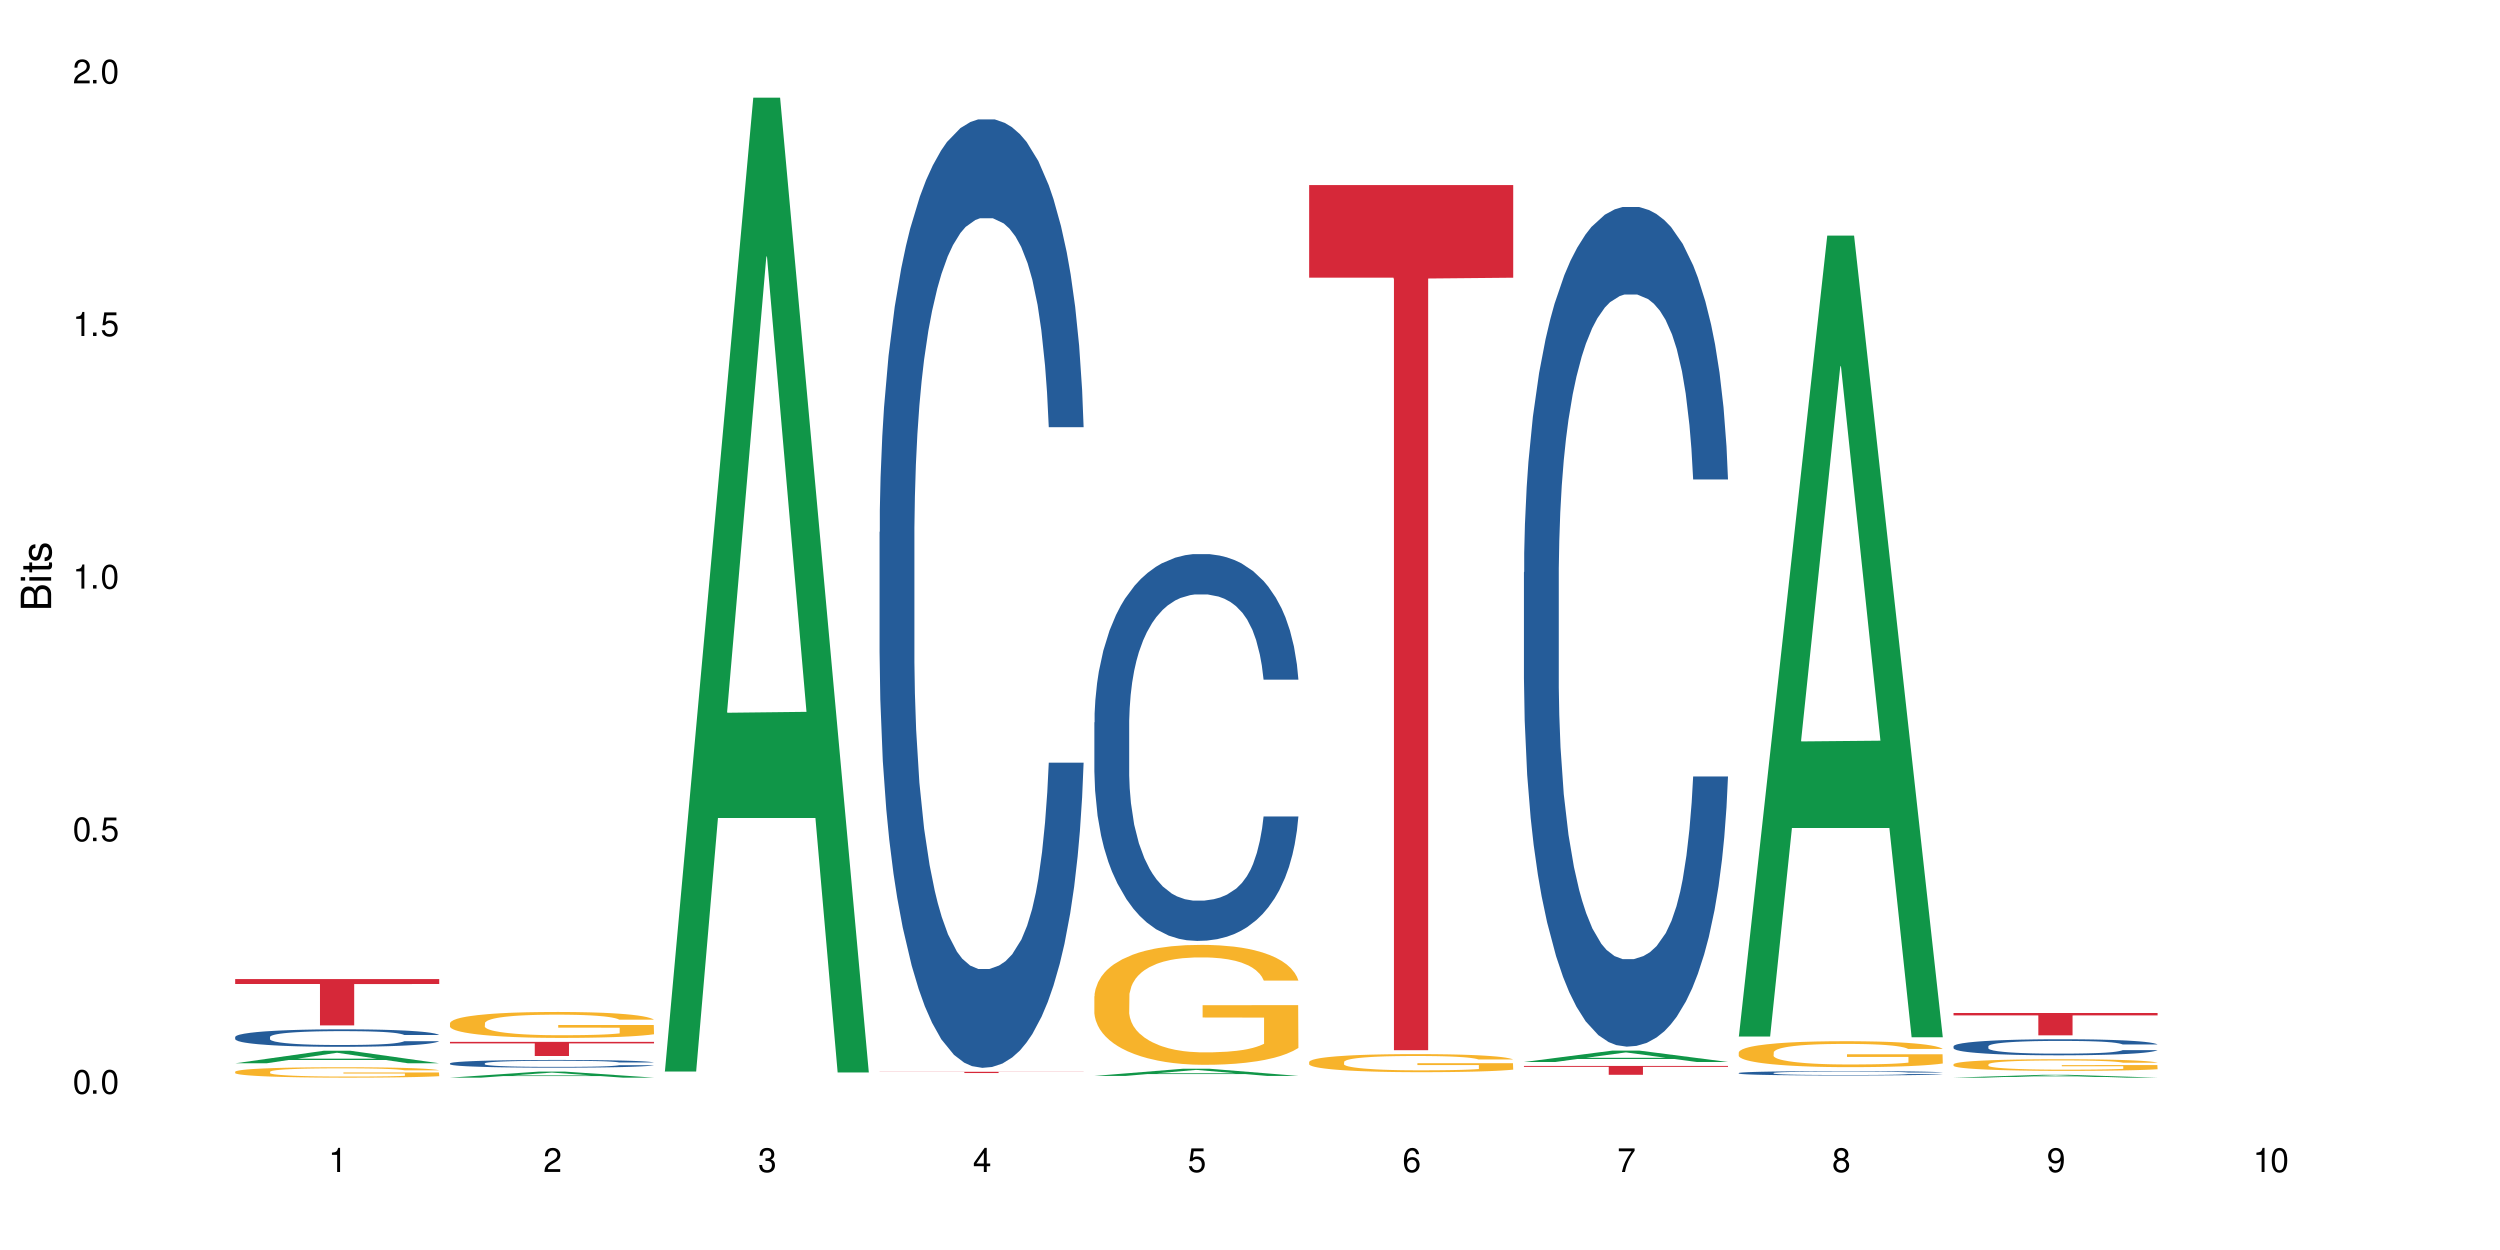 <?xml version="1.0" encoding="UTF-8"?>
<svg xmlns="http://www.w3.org/2000/svg" xmlns:xlink="http://www.w3.org/1999/xlink" width="720" height="360" viewBox="0 0 720 360">
<defs>
<g>
<g id="glyph-0-0">
</g>
<g id="glyph-0-1">
<path d="M 2.641 -6.938 C 2 -6.938 1.422 -6.656 1.078 -6.172 C 0.641 -5.562 0.406 -4.641 0.406 -3.359 C 0.406 -1.016 1.188 0.219 2.641 0.219 C 4.078 0.219 4.859 -1.016 4.859 -3.297 C 4.859 -4.641 4.656 -5.547 4.203 -6.172 C 3.844 -6.656 3.281 -6.938 2.641 -6.938 Z M 2.641 -6.188 C 3.547 -6.188 4 -5.25 4 -3.375 C 4 -1.406 3.562 -0.484 2.625 -0.484 C 1.734 -0.484 1.281 -1.438 1.281 -3.344 C 1.281 -5.25 1.734 -6.188 2.641 -6.188 Z M 2.641 -6.188 "/>
</g>
<g id="glyph-0-2">
<path d="M 1.828 -1 L 0.828 -1 L 0.828 0 L 1.828 0 Z M 1.828 -1 "/>
</g>
<g id="glyph-0-3">
<path d="M 4.562 -6.797 L 1.062 -6.797 L 0.547 -3.094 L 1.328 -3.094 C 1.719 -3.562 2.047 -3.734 2.578 -3.734 C 3.484 -3.734 4.062 -3.109 4.062 -2.094 C 4.062 -1.125 3.484 -0.531 2.578 -0.531 C 1.828 -0.531 1.375 -0.906 1.188 -1.672 L 0.328 -1.672 C 0.453 -1.109 0.547 -0.844 0.75 -0.594 C 1.125 -0.078 1.828 0.219 2.594 0.219 C 3.969 0.219 4.922 -0.781 4.922 -2.219 C 4.922 -3.562 4.031 -4.484 2.719 -4.484 C 2.25 -4.484 1.859 -4.359 1.469 -4.062 L 1.734 -5.969 L 4.562 -5.969 Z M 4.562 -6.797 "/>
</g>
<g id="glyph-0-4">
<path d="M 2.484 -4.938 L 2.484 0 L 3.328 0 L 3.328 -6.938 L 2.766 -6.938 C 2.469 -5.875 2.281 -5.734 0.984 -5.562 L 0.984 -4.938 Z M 2.484 -4.938 "/>
</g>
<g id="glyph-0-5">
<path d="M 4.859 -0.828 L 1.281 -0.828 C 1.359 -1.406 1.672 -1.781 2.5 -2.281 L 3.469 -2.828 C 4.406 -3.344 4.906 -4.062 4.906 -4.906 C 4.906 -5.484 4.672 -6.031 4.266 -6.406 C 3.859 -6.766 3.375 -6.938 2.719 -6.938 C 1.859 -6.938 1.219 -6.625 0.844 -6.031 C 0.609 -5.672 0.5 -5.234 0.484 -4.531 L 1.328 -4.531 C 1.359 -5.016 1.406 -5.281 1.531 -5.516 C 1.75 -5.938 2.188 -6.203 2.703 -6.203 C 3.469 -6.203 4.031 -5.641 4.031 -4.891 C 4.031 -4.344 3.719 -3.859 3.125 -3.516 L 2.234 -3 C 0.812 -2.172 0.406 -1.531 0.328 -0.016 L 4.859 -0.016 Z M 4.859 -0.828 "/>
</g>
<g id="glyph-0-6">
<path d="M 2.125 -3.188 L 2.578 -3.188 C 3.5 -3.188 3.984 -2.766 3.984 -1.922 C 3.984 -1.062 3.469 -0.531 2.594 -0.531 C 1.656 -0.531 1.203 -1 1.156 -2.016 L 0.312 -2.016 C 0.344 -1.453 0.438 -1.094 0.609 -0.781 C 0.953 -0.109 1.625 0.219 2.547 0.219 C 3.953 0.219 4.859 -0.625 4.859 -1.938 C 4.859 -2.828 4.516 -3.297 3.703 -3.594 C 4.344 -3.844 4.656 -4.328 4.656 -5.031 C 4.656 -6.219 3.875 -6.938 2.578 -6.938 C 1.203 -6.938 0.484 -6.172 0.453 -4.703 L 1.297 -4.703 C 1.312 -5.125 1.344 -5.359 1.453 -5.578 C 1.641 -5.969 2.062 -6.203 2.594 -6.203 C 3.344 -6.203 3.797 -5.75 3.797 -5 C 3.797 -4.516 3.609 -4.219 3.25 -4.047 C 3.016 -3.953 2.703 -3.922 2.125 -3.906 Z M 2.125 -3.188 "/>
</g>
<g id="glyph-0-7">
<path d="M 3.141 -1.672 L 3.141 0 L 3.984 0 L 3.984 -1.672 L 4.984 -1.672 L 4.984 -2.438 L 3.984 -2.438 L 3.984 -6.938 L 3.359 -6.938 L 0.266 -2.578 L 0.266 -1.672 Z M 3.141 -2.438 L 1 -2.438 L 3.141 -5.5 Z M 3.141 -2.438 "/>
</g>
<g id="glyph-0-8">
<path d="M 4.781 -5.125 C 4.609 -6.266 3.891 -6.938 2.844 -6.938 C 2.094 -6.938 1.422 -6.578 1.031 -5.953 C 0.594 -5.266 0.406 -4.422 0.406 -3.172 C 0.406 -2 0.578 -1.25 0.984 -0.641 C 1.359 -0.078 1.953 0.219 2.703 0.219 C 3.984 0.219 4.922 -0.75 4.922 -2.094 C 4.922 -3.375 4.062 -4.281 2.844 -4.281 C 2.172 -4.281 1.641 -4.031 1.281 -3.516 C 1.281 -5.234 1.828 -6.188 2.797 -6.188 C 3.391 -6.188 3.797 -5.797 3.938 -5.125 Z M 2.734 -3.531 C 3.547 -3.531 4.062 -2.953 4.062 -2.031 C 4.062 -1.156 3.484 -0.531 2.703 -0.531 C 1.922 -0.531 1.328 -1.188 1.328 -2.078 C 1.328 -2.938 1.906 -3.531 2.734 -3.531 Z M 2.734 -3.531 "/>
</g>
<g id="glyph-0-9">
<path d="M 4.984 -6.797 L 0.438 -6.797 L 0.438 -5.969 L 4.109 -5.969 C 2.5 -3.656 1.828 -2.234 1.328 0 L 2.219 0 C 2.594 -2.172 3.453 -4.047 4.984 -6.094 Z M 4.984 -6.797 "/>
</g>
<g id="glyph-0-10">
<path d="M 3.75 -3.656 C 4.469 -4.094 4.688 -4.438 4.688 -5.078 C 4.688 -6.172 3.844 -6.938 2.641 -6.938 C 1.438 -6.938 0.594 -6.172 0.594 -5.094 C 0.594 -4.438 0.812 -4.094 1.516 -3.656 C 0.734 -3.266 0.359 -2.703 0.359 -1.922 C 0.359 -0.656 1.281 0.219 2.641 0.219 C 3.984 0.219 4.922 -0.656 4.922 -1.922 C 4.922 -2.703 4.531 -3.266 3.75 -3.656 Z M 2.641 -6.188 C 3.359 -6.188 3.812 -5.75 3.812 -5.062 C 3.812 -4.406 3.344 -3.984 2.641 -3.984 C 1.922 -3.984 1.453 -4.406 1.453 -5.078 C 1.453 -5.75 1.922 -6.188 2.641 -6.188 Z M 2.641 -3.266 C 3.484 -3.266 4.062 -2.719 4.062 -1.906 C 4.062 -1.078 3.484 -0.531 2.625 -0.531 C 1.797 -0.531 1.219 -1.094 1.219 -1.906 C 1.219 -2.719 1.781 -3.266 2.641 -3.266 Z M 2.641 -3.266 "/>
</g>
<g id="glyph-0-11">
<path d="M 0.516 -1.578 C 0.672 -0.453 1.406 0.219 2.438 0.219 C 3.188 0.219 3.859 -0.141 4.266 -0.766 C 4.688 -1.453 4.891 -2.297 4.891 -3.547 C 4.891 -4.719 4.703 -5.453 4.312 -6.078 C 3.938 -6.641 3.344 -6.938 2.594 -6.938 C 1.297 -6.938 0.359 -5.969 0.359 -4.625 C 0.359 -3.344 1.234 -2.453 2.453 -2.453 C 3.094 -2.453 3.578 -2.672 4.016 -3.203 C 4 -1.484 3.469 -0.531 2.5 -0.531 C 1.906 -0.531 1.484 -0.906 1.359 -1.578 Z M 2.578 -6.203 C 3.375 -6.203 3.969 -5.531 3.969 -4.641 C 3.969 -3.797 3.391 -3.188 2.547 -3.188 C 1.734 -3.188 1.234 -3.766 1.234 -4.688 C 1.234 -5.562 1.797 -6.203 2.578 -6.203 Z M 2.578 -6.203 "/>
</g>
<g id="glyph-1-0">
</g>
<g id="glyph-1-1">
<path d="M 0 -0.953 L 0 -4.891 C 0 -5.719 -0.234 -6.344 -0.734 -6.797 C -1.188 -7.234 -1.812 -7.469 -2.5 -7.469 C -3.547 -7.469 -4.188 -7 -4.625 -5.875 C -4.984 -6.688 -5.625 -7.094 -6.531 -7.094 C -7.172 -7.094 -7.734 -6.859 -8.141 -6.391 C -8.562 -5.922 -8.75 -5.344 -8.75 -4.5 L -8.75 -0.953 Z M -4.984 -2.062 L -7.766 -2.062 L -7.766 -4.219 C -7.766 -4.844 -7.688 -5.203 -7.453 -5.5 C -7.219 -5.812 -6.859 -5.969 -6.375 -5.969 C -5.891 -5.969 -5.531 -5.812 -5.297 -5.5 C -5.062 -5.203 -4.984 -4.844 -4.984 -4.219 Z M -0.984 -2.062 L -4 -2.062 L -4 -4.781 C -4 -5.766 -3.438 -6.359 -2.484 -6.359 C -1.547 -6.359 -0.984 -5.766 -0.984 -4.781 Z M -0.984 -2.062 "/>
</g>
<g id="glyph-1-2">
<path d="M -6.281 -1.797 L -6.281 -0.797 L 0 -0.797 L 0 -1.797 Z M -8.75 -1.797 L -8.75 -0.797 L -7.484 -0.797 L -7.484 -1.797 Z M -8.75 -1.797 "/>
</g>
<g id="glyph-1-3">
<path d="M -6.281 -3.047 L -6.281 -2.016 L -8.016 -2.016 L -8.016 -1.016 L -6.281 -1.016 L -6.281 -0.172 L -5.469 -0.172 L -5.469 -1.016 L -0.719 -1.016 C -0.078 -1.016 0.281 -1.453 0.281 -2.234 C 0.281 -2.5 0.25 -2.719 0.188 -3.047 L -0.641 -3.047 C -0.609 -2.906 -0.594 -2.766 -0.594 -2.562 C -0.594 -2.141 -0.719 -2.016 -1.156 -2.016 L -5.469 -2.016 L -5.469 -3.047 Z M -6.281 -3.047 "/>
</g>
<g id="glyph-1-4">
<path d="M -4.531 -5.25 C -5.766 -5.25 -6.469 -4.422 -6.469 -2.969 C -6.469 -1.516 -5.719 -0.562 -4.547 -0.562 C -3.562 -0.562 -3.094 -1.062 -2.734 -2.562 L -2.516 -3.484 C -2.344 -4.188 -2.094 -4.469 -1.641 -4.469 C -1.047 -4.469 -0.641 -3.875 -0.641 -3 C -0.641 -2.453 -0.797 -2 -1.062 -1.75 C -1.25 -1.594 -1.422 -1.531 -1.875 -1.469 L -1.875 -0.406 C -0.422 -0.453 0.281 -1.266 0.281 -2.922 C 0.281 -4.5 -0.5 -5.516 -1.719 -5.516 C -2.656 -5.516 -3.172 -4.984 -3.469 -3.734 L -3.703 -2.766 C -3.891 -1.953 -4.156 -1.609 -4.594 -1.609 C -5.188 -1.609 -5.547 -2.125 -5.547 -2.938 C -5.547 -3.75 -5.203 -4.172 -4.531 -4.203 Z M -4.531 -5.25 "/>
</g>
</g>
</defs>
<rect x="-72" y="-36" width="864" height="432" fill="rgb(100%, 100%, 100%)" fill-opacity="1"/>
<path fill-rule="nonzero" fill="rgb(6.275%, 58.824%, 28.235%)" fill-opacity="1" d="M 67.73 306.227 L 67.793 306.223 L 93.223 302.621 L 100.945 302.621 L 126.5 306.23 L 117.52 306.23 L 111.117 305.285 L 83.051 305.285 L 76.773 306.227 L 67.73 306.227 L 85.75 304.898 L 108.543 304.895 L 97.176 303.211 L 97.051 303.207 L 96.926 303.215 L 85.688 304.895 L 85.75 304.898 Z M 67.73 306.227 "/>
<path fill-rule="nonzero" fill="rgb(14.51%, 36.078%, 60%)" fill-opacity="1" d="M 67.73 298.641 L 67.801 298.637 L 67.801 298.523 L 68.02 298.352 L 68.52 298.129 L 69.02 297.977 L 70.312 297.707 L 72.102 297.441 L 73.965 297.238 L 75.328 297.121 L 76.547 297.027 L 79.34 296.859 L 81.133 296.77 L 83.066 296.691 L 85.434 296.613 L 87.152 296.566 L 91.023 296.492 L 93.891 296.461 L 96.113 296.449 L 100.914 296.449 L 103.781 296.465 L 105.859 296.488 L 108.152 296.527 L 110.086 296.566 L 113.457 296.668 L 116.465 296.797 L 117.828 296.871 L 119.977 297.016 L 121.625 297.152 L 122.773 297.273 L 124.062 297.441 L 125.207 297.648 L 126.07 297.887 L 126.5 298.082 L 116.465 298.082 L 115.965 297.898 L 115.391 297.758 L 114.316 297.566 L 113.238 297.434 L 111.734 297.301 L 110.375 297.211 L 108.512 297.125 L 106.863 297.07 L 105.141 297.027 L 103.492 297 L 100.34 296.973 L 96.684 296.973 L 95.324 296.98 L 92.527 297.02 L 91.023 297.051 L 88.871 297.117 L 87.367 297.176 L 85.578 297.27 L 84.359 297.348 L 82.852 297.465 L 81.777 297.57 L 80.559 297.723 L 79.844 297.84 L 79.199 297.969 L 78.625 298.121 L 78.195 298.281 L 77.906 298.453 L 77.766 298.617 L 77.766 299.332 L 77.906 299.496 L 78.266 299.691 L 79.199 299.973 L 80.559 300.215 L 82.137 300.41 L 83.641 300.547 L 84.5 300.613 L 85.648 300.684 L 87.441 300.777 L 90.02 300.871 L 91.523 300.906 L 93.816 300.941 L 96.184 300.961 L 99.336 300.961 L 102.133 300.941 L 103.996 300.922 L 105.93 300.883 L 108.582 300.805 L 110.23 300.73 L 111.664 300.645 L 112.738 300.555 L 113.457 300.484 L 114.531 300.34 L 115.391 300.184 L 116.035 300.023 L 116.465 299.867 L 126.5 299.867 L 126.07 300.051 L 125.422 300.23 L 124.777 300.363 L 123.777 300.523 L 122.629 300.668 L 120.98 300.828 L 119.617 300.934 L 117.828 301.051 L 116.18 301.137 L 114.387 301.215 L 111.734 301.309 L 110.016 301.352 L 108.152 301.395 L 105.93 301.43 L 103.137 301.465 L 100.125 301.48 L 97.328 301.488 L 94.32 301.477 L 92.098 301.457 L 89.16 301.418 L 85.504 301.336 L 82.852 301.246 L 80.773 301.16 L 78.984 301.066 L 76.977 300.941 L 74.395 300.742 L 72.82 300.582 L 71.746 300.453 L 70.527 300.273 L 69.664 300.113 L 68.664 299.855 L 67.945 299.527 L 67.73 299.277 Z M 67.73 298.641 "/>
<path fill-rule="nonzero" fill="rgb(96.863%, 70.196%, 16.863%)" fill-opacity="1" d="M 67.73 308.648 L 67.801 308.645 L 67.801 308.59 L 68.09 308.465 L 68.805 308.297 L 69.738 308.156 L 70.742 308.047 L 71.387 307.988 L 72.461 307.906 L 73.395 307.848 L 75.758 307.723 L 78.77 307.609 L 80.418 307.559 L 82.281 307.512 L 84.93 307.461 L 86.148 307.441 L 89.875 307.398 L 94.105 307.371 L 98.762 307.363 L 100.914 307.363 L 103.852 307.375 L 107.863 307.406 L 110.16 307.434 L 111.949 307.461 L 113.812 307.496 L 116.105 307.551 L 118.258 307.617 L 119.977 307.684 L 121.695 307.766 L 123.129 307.852 L 124.348 307.949 L 125.422 308.062 L 126.07 308.16 L 126.5 308.254 L 116.535 308.254 L 115.965 308.16 L 115.32 308.086 L 114.242 307.996 L 113.168 307.93 L 112.094 307.879 L 110.086 307.805 L 108.367 307.762 L 106.215 307.723 L 104.137 307.699 L 101.773 307.684 L 100.34 307.676 L 96.543 307.676 L 93.102 307.695 L 91.094 307.719 L 89.66 307.742 L 87.656 307.781 L 86.438 307.812 L 85.719 307.836 L 83.57 307.922 L 82.137 307.996 L 81.348 308.051 L 80.344 308.133 L 79.629 308.207 L 78.84 308.316 L 78.41 308.398 L 77.836 308.586 L 77.766 309.078 L 77.98 309.184 L 78.41 309.293 L 78.984 309.395 L 79.844 309.496 L 80.703 309.578 L 82.207 309.684 L 83.496 309.754 L 84.5 309.801 L 86.438 309.875 L 87.227 309.898 L 89.09 309.949 L 91.023 309.988 L 93.387 310.02 L 95.18 310.035 L 98.047 310.051 L 101.703 310.051 L 106 310.035 L 108.727 310.012 L 110.59 309.988 L 111.809 309.973 L 113.312 309.941 L 114.387 309.914 L 115.391 309.883 L 116.609 309.836 L 116.609 309.184 L 98.906 309.18 L 98.906 308.871 L 126.426 308.871 L 126.5 309.941 L 124.992 310.016 L 123.129 310.086 L 121.34 310.141 L 119.477 310.188 L 116.824 310.238 L 114.672 310.273 L 111.375 310.312 L 108.367 310.336 L 105.215 310.352 L 102.418 310.359 L 99.121 310.363 L 96.184 310.355 L 93.031 310.34 L 90.52 310.32 L 88.227 310.293 L 85.934 310.258 L 83.066 310.199 L 81.203 310.152 L 79.27 310.094 L 77.336 310.027 L 75.613 309.953 L 74.469 309.895 L 73.32 309.828 L 72.102 309.746 L 70.957 309.652 L 70.098 309.566 L 69.309 309.473 L 68.734 309.383 L 68.16 309.258 L 67.875 309.16 L 67.73 309.074 Z M 67.73 308.648 "/>
<path fill-rule="nonzero" fill="rgb(83.922%, 15.686%, 22.353%)" fill-opacity="1" d="M 67.73 281.969 L 126.5 281.969 L 126.5 283.398 L 102.008 283.41 L 102.008 295.316 L 92.152 295.316 L 92.152 283.422 L 92.008 283.398 L 67.73 283.398 Z M 67.73 281.969 "/>
<path fill-rule="nonzero" fill="rgb(6.275%, 58.824%, 28.235%)" fill-opacity="1" d="M 129.594 310.359 L 129.656 310.359 L 155.082 308.629 L 162.805 308.629 L 188.359 310.363 L 179.383 310.363 L 172.977 309.91 L 144.91 309.91 L 138.633 310.359 L 129.594 310.359 L 147.613 309.723 L 170.402 309.723 L 159.039 308.91 L 158.914 308.91 L 158.789 308.914 L 147.547 309.723 L 147.613 309.723 Z M 129.594 310.359 "/>
<path fill-rule="nonzero" fill="rgb(14.51%, 36.078%, 60%)" fill-opacity="1" d="M 129.594 306.238 L 129.664 306.234 L 129.664 306.188 L 129.879 306.109 L 130.379 306.012 L 130.883 305.945 L 132.172 305.824 L 133.965 305.711 L 135.828 305.621 L 137.188 305.566 L 138.406 305.527 L 141.203 305.449 L 142.992 305.414 L 144.93 305.379 L 147.293 305.344 L 149.016 305.324 L 152.883 305.289 L 155.75 305.277 L 157.973 305.27 L 162.773 305.27 L 165.641 305.277 L 167.719 305.289 L 170.012 305.305 L 171.949 305.324 L 175.316 305.367 L 178.324 305.426 L 179.688 305.457 L 181.836 305.52 L 183.484 305.582 L 184.633 305.633 L 185.922 305.711 L 187.07 305.801 L 187.93 305.906 L 188.359 305.992 L 178.324 305.992 L 177.824 305.91 L 177.25 305.848 L 176.176 305.766 L 175.102 305.703 L 173.598 305.645 L 172.234 305.605 L 170.371 305.57 L 168.723 305.543 L 167.004 305.527 L 165.355 305.516 L 162.199 305.5 L 158.547 305.5 L 157.184 305.504 L 154.391 305.523 L 152.883 305.535 L 150.734 305.566 L 149.23 305.59 L 147.438 305.633 L 146.219 305.668 L 144.715 305.719 L 143.641 305.766 L 142.422 305.832 L 141.703 305.883 L 141.059 305.941 L 140.484 306.008 L 140.055 306.078 L 139.77 306.156 L 139.625 306.227 L 139.625 306.543 L 139.77 306.617 L 140.129 306.703 L 141.059 306.824 L 142.422 306.934 L 143.996 307.02 L 145.504 307.078 L 146.363 307.109 L 147.508 307.141 L 149.301 307.18 L 151.879 307.223 L 153.387 307.238 L 155.68 307.254 L 158.043 307.262 L 161.199 307.262 L 163.992 307.254 L 165.855 307.246 L 167.789 307.227 L 170.441 307.195 L 172.09 307.16 L 173.523 307.121 L 174.598 307.082 L 175.316 307.051 L 176.391 306.988 L 177.25 306.918 L 177.895 306.848 L 178.324 306.777 L 188.359 306.777 L 187.93 306.859 L 187.285 306.941 L 186.641 307 L 185.637 307.07 L 184.488 307.133 L 182.84 307.203 L 181.48 307.25 L 179.688 307.301 L 178.039 307.34 L 176.246 307.375 L 173.598 307.414 L 171.875 307.438 L 170.012 307.453 L 167.789 307.469 L 164.996 307.484 L 161.984 307.492 L 159.191 307.496 L 156.18 307.492 L 153.957 307.484 L 151.02 307.465 L 147.367 307.426 L 144.715 307.391 L 142.637 307.352 L 140.844 307.309 L 138.836 307.254 L 136.258 307.164 L 134.68 307.098 L 133.605 307.039 L 132.387 306.961 L 131.527 306.887 L 130.523 306.773 L 129.809 306.629 L 129.594 306.52 Z M 129.594 306.238 "/>
<path fill-rule="nonzero" fill="rgb(96.863%, 70.196%, 16.863%)" fill-opacity="1" d="M 129.594 294.648 L 129.664 294.641 L 129.664 294.504 L 129.949 294.199 L 130.668 293.773 L 131.598 293.426 L 132.602 293.152 L 133.246 293.012 L 134.32 292.805 L 135.254 292.656 L 137.617 292.348 L 140.629 292.062 L 142.277 291.938 L 144.141 291.824 L 146.793 291.691 L 148.012 291.645 L 151.738 291.535 L 155.965 291.469 L 160.625 291.445 L 162.773 291.453 L 165.711 291.48 L 169.727 291.555 L 172.02 291.625 L 173.812 291.691 L 175.676 291.781 L 177.969 291.918 L 180.117 292.082 L 181.836 292.246 L 183.559 292.449 L 184.992 292.668 L 186.211 292.906 L 187.285 293.195 L 187.93 293.434 L 188.359 293.672 L 178.398 293.672 L 177.824 293.434 L 177.18 293.25 L 176.105 293.023 L 175.031 292.859 L 173.953 292.73 L 171.949 292.555 L 170.227 292.445 L 168.078 292.348 L 166 292.285 L 163.633 292.246 L 162.199 292.23 L 158.402 292.23 L 154.961 292.281 L 152.957 292.336 L 151.523 292.391 L 149.516 292.492 L 148.297 292.574 L 147.582 292.629 L 145.43 292.84 L 143.996 293.031 L 143.207 293.16 L 142.207 293.363 L 141.488 293.551 L 140.699 293.824 L 140.27 294.027 L 139.695 294.492 L 139.625 295.719 L 139.84 295.98 L 140.27 296.258 L 140.844 296.504 L 141.703 296.766 L 142.562 296.961 L 144.07 297.227 L 145.359 297.406 L 146.363 297.52 L 148.297 297.707 L 149.086 297.766 L 150.949 297.891 L 152.883 297.984 L 155.25 298.066 L 157.039 298.109 L 159.906 298.141 L 163.562 298.141 L 167.863 298.102 L 170.586 298.047 L 172.449 297.992 L 173.668 297.945 L 175.172 297.871 L 176.246 297.801 L 177.25 297.727 L 178.469 297.609 L 178.469 295.98 L 160.766 295.973 L 160.766 295.207 L 188.289 295.199 L 188.359 297.871 L 186.855 298.055 L 184.992 298.23 L 183.199 298.367 L 181.336 298.484 L 178.684 298.613 L 176.535 298.695 L 173.238 298.789 L 170.227 298.852 L 167.074 298.895 L 164.277 298.914 L 160.984 298.922 L 158.043 298.906 L 154.891 298.867 L 152.383 298.812 L 150.09 298.742 L 147.797 298.656 L 144.93 298.512 L 143.066 298.395 L 141.129 298.25 L 139.195 298.082 L 137.477 297.898 L 136.328 297.754 L 135.184 297.59 L 133.965 297.387 L 132.816 297.152 L 131.957 296.941 L 131.168 296.703 L 130.594 296.477 L 130.023 296.172 L 129.734 295.926 L 129.594 295.711 Z M 129.594 294.648 "/>
<path fill-rule="nonzero" fill="rgb(83.922%, 15.686%, 22.353%)" fill-opacity="1" d="M 129.594 300.055 L 188.359 300.055 L 188.359 300.492 L 163.867 300.496 L 163.867 304.137 L 154.012 304.137 L 154.012 300.5 L 153.871 300.492 L 129.594 300.492 Z M 129.594 300.055 "/>
<path fill-rule="nonzero" fill="rgb(6.275%, 58.824%, 28.235%)" fill-opacity="1" d="M 191.453 308.609 L 191.516 308.344 L 216.945 28.129 L 224.668 28.129 L 250.219 308.871 L 241.242 308.871 L 234.84 235.59 L 206.773 235.59 L 200.492 308.609 L 191.453 308.609 L 209.473 205.273 L 232.266 205.008 L 220.898 73.996 L 220.773 73.73 L 220.648 74.523 L 209.41 205.008 L 209.473 205.273 Z M 191.453 308.609 "/>
<path fill-rule="nonzero" fill="rgb(14.51%, 36.078%, 60%)" fill-opacity="1" d="M 253.312 153.238 L 253.387 152.988 L 253.387 146.996 L 253.602 137.508 L 254.102 125.523 L 254.605 117.281 L 255.895 102.551 L 257.684 88.32 L 259.547 77.332 L 260.91 70.84 L 262.129 65.848 L 264.922 56.609 L 266.715 51.867 L 268.652 47.621 L 271.016 43.375 L 272.734 40.879 L 276.605 36.883 L 279.473 35.137 L 281.695 34.387 L 286.496 34.387 L 289.363 35.387 L 291.441 36.633 L 293.734 38.633 L 295.668 40.879 L 299.039 46.371 L 302.047 53.363 L 303.41 57.359 L 305.559 65.098 L 307.207 72.59 L 308.355 79.082 L 309.645 88.32 L 310.793 99.555 L 311.652 112.289 L 312.082 123.027 L 302.047 123.027 L 301.547 113.039 L 300.973 105.297 L 299.898 95.062 L 298.824 87.82 L 297.316 80.578 L 295.957 75.836 L 294.094 71.09 L 292.445 68.094 L 290.723 65.848 L 289.074 64.348 L 285.922 62.852 L 282.266 62.852 L 280.906 63.352 L 278.109 65.348 L 276.605 67.098 L 274.457 70.59 L 272.949 73.836 L 271.16 78.832 L 269.941 83.074 L 268.434 89.566 L 267.359 95.312 L 266.141 103.551 L 265.426 109.793 L 264.781 116.785 L 264.207 125.023 L 263.777 133.762 L 263.492 143 L 263.348 151.988 L 263.348 190.691 L 263.492 199.68 L 263.848 210.164 L 264.781 225.395 L 266.141 238.629 L 267.719 249.117 L 269.223 256.605 L 270.082 260.102 L 271.23 264.098 L 273.023 269.09 L 275.602 274.086 L 277.105 276.082 L 279.402 278.078 L 281.766 279.078 L 284.918 279.078 L 287.715 278.078 L 289.578 276.832 L 291.512 274.836 L 294.164 270.59 L 295.812 266.594 L 297.246 261.852 L 298.32 257.105 L 299.039 253.113 L 300.113 245.371 L 300.973 236.883 L 301.617 228.145 L 302.047 219.652 L 312.082 219.652 L 311.652 229.641 L 311.008 239.379 L 310.363 246.621 L 309.359 255.359 L 308.211 263.098 L 306.562 271.836 L 305.203 277.582 L 303.41 283.824 L 301.762 288.566 L 299.969 292.812 L 297.316 297.805 L 295.598 300.301 L 293.734 302.551 L 291.512 304.547 L 288.719 306.293 L 285.707 307.293 L 282.914 307.543 L 279.902 307.043 L 277.68 306.043 L 274.742 303.797 L 271.086 299.305 L 268.434 294.559 L 266.355 289.816 L 264.566 284.82 L 262.559 278.078 L 259.98 267.094 L 258.402 258.605 L 257.328 251.613 L 256.109 241.875 L 255.25 233.137 L 254.246 219.156 L 253.527 201.426 L 253.312 187.695 Z M 253.312 153.238 "/>
<path fill-rule="nonzero" fill="rgb(83.922%, 15.686%, 22.353%)" fill-opacity="1" d="M 253.312 308.676 L 312.082 308.676 L 312.082 308.715 L 287.59 308.715 L 287.59 309.035 L 277.734 309.035 L 277.734 308.715 L 253.312 308.715 Z M 253.312 308.676 "/>
<path fill-rule="nonzero" fill="rgb(6.275%, 58.824%, 28.235%)" fill-opacity="1" d="M 315.176 309.863 L 315.238 309.863 L 340.664 307.801 L 348.387 307.801 L 373.941 309.867 L 364.965 309.867 L 358.559 309.328 L 330.496 309.328 L 324.215 309.863 L 315.176 309.863 L 333.195 309.102 L 355.984 309.102 L 344.621 308.137 L 344.496 308.137 L 344.371 308.141 L 333.133 309.102 L 333.195 309.102 Z M 315.176 309.863 "/>
<path fill-rule="nonzero" fill="rgb(14.51%, 36.078%, 60%)" fill-opacity="1" d="M 315.176 208.059 L 315.246 207.957 L 315.246 205.516 L 315.461 201.645 L 315.961 196.758 L 316.465 193.398 L 317.754 187.391 L 319.547 181.586 L 321.41 177.105 L 322.77 174.457 L 323.988 172.422 L 326.785 168.652 L 328.578 166.719 L 330.512 164.988 L 332.875 163.258 L 334.598 162.238 L 338.465 160.609 L 341.332 159.895 L 343.555 159.59 L 348.355 159.59 L 351.223 159.996 L 353.301 160.508 L 355.594 161.32 L 357.531 162.238 L 360.898 164.477 L 363.91 167.328 L 365.27 168.957 L 367.422 172.113 L 369.07 175.168 L 370.215 177.816 L 371.504 181.586 L 372.652 186.168 L 373.512 191.359 L 373.941 195.738 L 363.91 195.738 L 363.406 191.664 L 362.832 188.508 L 361.758 184.336 L 360.684 181.383 L 359.18 178.43 L 357.816 176.492 L 355.953 174.559 L 354.305 173.336 L 352.586 172.422 L 350.938 171.809 L 347.785 171.199 L 344.129 171.199 L 342.766 171.402 L 339.973 172.219 L 338.465 172.93 L 336.316 174.355 L 334.812 175.68 L 333.02 177.715 L 331.801 179.445 L 330.297 182.094 L 329.223 184.438 L 328.004 187.797 L 327.285 190.344 L 326.641 193.191 L 326.066 196.555 L 325.637 200.117 L 325.352 203.883 L 325.207 207.551 L 325.207 223.332 L 325.352 227 L 325.711 231.277 L 326.641 237.488 L 328.004 242.883 L 329.578 247.16 L 331.086 250.215 L 331.945 251.641 L 333.09 253.27 L 334.883 255.305 L 337.465 257.344 L 338.969 258.156 L 341.262 258.973 L 343.625 259.379 L 346.781 259.379 L 349.574 258.973 L 351.438 258.461 L 353.375 257.648 L 356.023 255.918 L 357.672 254.289 L 359.105 252.352 L 360.184 250.418 L 360.898 248.789 L 361.973 245.633 L 362.832 242.172 L 363.48 238.605 L 363.91 235.145 L 373.941 235.145 L 373.512 239.219 L 372.867 243.188 L 372.223 246.141 L 371.219 249.707 L 370.07 252.863 L 368.422 256.426 L 367.062 258.77 L 365.27 261.312 L 363.621 263.25 L 361.832 264.98 L 359.18 267.016 L 357.457 268.035 L 355.594 268.949 L 353.375 269.766 L 350.578 270.477 L 347.57 270.887 L 344.773 270.988 L 341.762 270.785 L 339.543 270.375 L 336.602 269.461 L 332.949 267.625 L 330.297 265.691 L 328.219 263.758 L 326.426 261.723 L 324.418 258.973 L 321.84 254.492 L 320.262 251.031 L 319.188 248.18 L 317.969 244.207 L 317.109 240.645 L 316.105 234.941 L 315.391 227.711 L 315.176 222.109 Z M 315.176 208.059 "/>
<path fill-rule="nonzero" fill="rgb(96.863%, 70.196%, 16.863%)" fill-opacity="1" d="M 315.176 286.918 L 315.246 286.887 L 315.246 286.254 L 315.531 284.836 L 316.25 282.879 L 317.18 281.27 L 318.184 280.008 L 318.828 279.344 L 319.906 278.398 L 320.836 277.703 L 323.203 276.285 L 326.211 274.961 L 327.859 274.391 L 329.723 273.855 L 332.375 273.258 L 333.594 273.035 L 337.32 272.531 L 341.547 272.215 L 346.207 272.121 L 348.355 272.152 L 351.297 272.277 L 355.309 272.625 L 357.602 272.941 L 359.395 273.258 L 361.258 273.668 L 363.551 274.297 L 365.699 275.055 L 367.422 275.812 L 369.141 276.758 L 370.574 277.77 L 371.793 278.871 L 372.867 280.195 L 373.512 281.301 L 373.941 282.406 L 363.98 282.406 L 363.406 281.301 L 362.762 280.449 L 361.688 279.41 L 360.613 278.652 L 359.535 278.051 L 357.531 277.23 L 355.809 276.727 L 353.66 276.285 L 351.582 276 L 349.215 275.812 L 347.785 275.75 L 343.984 275.75 L 340.547 275.969 L 338.539 276.223 L 337.105 276.473 L 335.098 276.949 L 333.879 277.328 L 333.164 277.578 L 331.012 278.559 L 329.578 279.441 L 328.793 280.039 L 327.789 280.984 L 327.07 281.836 L 326.281 283.102 L 325.852 284.047 L 325.281 286.191 L 325.207 291.871 L 325.422 293.07 L 325.852 294.363 L 326.426 295.5 L 327.285 296.699 L 328.145 297.613 L 329.652 298.844 L 330.941 299.664 L 331.945 300.199 L 333.879 301.051 L 334.668 301.336 L 336.531 301.902 L 338.465 302.344 L 340.832 302.723 L 342.625 302.914 L 345.488 303.07 L 349.145 303.07 L 353.445 302.883 L 356.168 302.629 L 358.031 302.375 L 359.25 302.156 L 360.754 301.809 L 361.832 301.492 L 362.832 301.145 L 364.051 300.609 L 364.051 293.07 L 346.352 293.039 L 346.352 289.504 L 373.871 289.473 L 373.941 301.809 L 372.438 302.66 L 370.574 303.48 L 368.781 304.113 L 366.918 304.648 L 364.266 305.246 L 362.117 305.625 L 358.82 306.066 L 355.809 306.352 L 352.656 306.539 L 349.863 306.637 L 346.566 306.668 L 343.625 306.605 L 340.473 306.414 L 337.965 306.164 L 335.672 305.848 L 333.379 305.438 L 330.512 304.773 L 328.648 304.238 L 326.715 303.574 L 324.777 302.785 L 323.059 301.934 L 321.91 301.273 L 320.766 300.516 L 319.547 299.57 L 318.398 298.496 L 317.539 297.52 L 316.75 296.414 L 316.18 295.371 L 315.605 293.953 L 315.316 292.816 L 315.176 291.84 Z M 315.176 286.918 "/>
<path fill-rule="nonzero" fill="rgb(96.863%, 70.196%, 16.863%)" fill-opacity="1" d="M 377.035 305.816 L 377.105 305.809 L 377.105 305.715 L 377.395 305.5 L 378.109 305.207 L 379.043 304.965 L 380.047 304.773 L 380.691 304.672 L 381.766 304.531 L 382.695 304.426 L 385.062 304.211 L 388.07 304.012 L 389.719 303.926 L 391.582 303.844 L 394.234 303.754 L 395.453 303.723 L 399.18 303.645 L 403.41 303.598 L 408.066 303.582 L 410.219 303.59 L 413.156 303.605 L 417.168 303.66 L 419.461 303.707 L 421.254 303.754 L 423.117 303.816 L 425.41 303.91 L 427.562 304.027 L 429.281 304.141 L 431 304.281 L 432.434 304.434 L 433.652 304.602 L 434.727 304.801 L 435.375 304.969 L 435.805 305.133 L 425.84 305.133 L 425.27 304.969 L 424.621 304.84 L 423.547 304.684 L 422.473 304.566 L 421.398 304.477 L 419.391 304.355 L 417.672 304.277 L 415.52 304.211 L 413.441 304.168 L 411.078 304.141 L 409.645 304.129 L 405.848 304.129 L 402.406 304.164 L 400.398 304.203 L 398.965 304.238 L 396.961 304.312 L 395.742 304.367 L 395.023 304.406 L 392.875 304.555 L 391.441 304.688 L 390.652 304.777 L 389.648 304.922 L 388.934 305.047 L 388.145 305.238 L 387.715 305.383 L 387.141 305.707 L 387.07 306.562 L 387.285 306.742 L 387.715 306.938 L 388.289 307.109 L 389.148 307.289 L 390.008 307.426 L 391.512 307.613 L 392.801 307.738 L 393.805 307.816 L 395.742 307.945 L 396.527 307.988 L 398.391 308.074 L 400.328 308.141 L 402.691 308.199 L 404.484 308.227 L 407.352 308.25 L 411.008 308.25 L 415.305 308.223 L 418.031 308.184 L 419.895 308.145 L 421.109 308.113 L 422.617 308.059 L 423.691 308.012 L 424.695 307.961 L 425.914 307.879 L 425.914 306.742 L 408.211 306.738 L 408.211 306.203 L 435.73 306.199 L 435.805 308.059 L 434.297 308.188 L 432.434 308.312 L 430.645 308.406 L 428.781 308.488 L 426.129 308.578 L 423.977 308.637 L 420.68 308.703 L 417.672 308.746 L 414.52 308.773 L 411.723 308.789 L 408.426 308.793 L 405.488 308.781 L 402.336 308.754 L 399.824 308.715 L 397.531 308.668 L 395.238 308.605 L 392.371 308.508 L 390.508 308.426 L 388.574 308.328 L 386.641 308.207 L 384.918 308.078 L 383.773 307.98 L 382.625 307.863 L 381.406 307.723 L 380.262 307.559 L 379.398 307.414 L 378.613 307.246 L 378.039 307.09 L 377.465 306.875 L 377.18 306.703 L 377.035 306.559 Z M 377.035 305.816 "/>
<path fill-rule="nonzero" fill="rgb(83.922%, 15.686%, 22.353%)" fill-opacity="1" d="M 377.035 53.305 L 435.805 53.305 L 435.805 79.977 L 411.312 80.211 L 411.312 302.449 L 401.457 302.449 L 401.457 80.441 L 401.312 79.977 L 377.035 79.977 Z M 377.035 53.305 "/>
<path fill-rule="nonzero" fill="rgb(6.275%, 58.824%, 28.235%)" fill-opacity="1" d="M 438.895 305.852 L 438.957 305.848 L 464.387 302.57 L 472.109 302.57 L 497.664 305.855 L 488.688 305.855 L 482.281 304.996 L 454.215 304.996 L 447.938 305.852 L 438.895 305.852 L 456.914 304.641 L 479.707 304.641 L 468.344 303.105 L 468.219 303.102 L 468.09 303.113 L 456.852 304.641 L 456.914 304.641 Z M 438.895 305.852 "/>
<path fill-rule="nonzero" fill="rgb(14.51%, 36.078%, 60%)" fill-opacity="1" d="M 438.895 164.836 L 438.969 164.613 L 438.969 159.309 L 439.184 150.91 L 439.684 140.301 L 440.188 133.004 L 441.477 119.965 L 443.27 107.363 L 445.133 97.641 L 446.492 91.891 L 447.711 87.473 L 450.508 79.293 L 452.297 75.094 L 454.234 71.336 L 456.598 67.578 L 458.316 65.367 L 462.188 61.832 L 465.055 60.285 L 467.277 59.621 L 472.078 59.621 L 474.945 60.504 L 477.023 61.609 L 479.316 63.379 L 481.254 65.367 L 484.621 70.23 L 487.629 76.418 L 488.992 79.957 L 491.141 86.809 L 492.789 93.441 L 493.938 99.188 L 495.227 107.363 L 496.375 117.312 L 497.234 128.586 L 497.664 138.09 L 487.629 138.09 L 487.129 129.246 L 486.555 122.395 L 485.48 113.332 L 484.406 106.922 L 482.898 100.512 L 481.539 96.312 L 479.676 92.113 L 478.027 89.461 L 476.309 87.473 L 474.66 86.145 L 471.504 84.82 L 467.852 84.82 L 466.488 85.262 L 463.691 87.031 L 462.188 88.578 L 460.039 91.672 L 458.535 94.543 L 456.742 98.965 L 455.523 102.723 L 454.02 108.469 L 452.941 113.555 L 451.727 120.848 L 451.008 126.375 L 450.363 132.562 L 449.789 139.859 L 449.359 147.594 L 449.074 155.773 L 448.93 163.73 L 448.93 197.992 L 449.074 205.949 L 449.43 215.23 L 450.363 228.715 L 451.727 240.43 L 453.301 249.715 L 454.805 256.344 L 455.668 259.438 L 456.812 262.977 L 458.605 267.395 L 461.184 271.816 L 462.691 273.586 L 464.984 275.352 L 467.348 276.238 L 470.5 276.238 L 473.297 275.352 L 475.16 274.25 L 477.094 272.48 L 479.746 268.723 L 481.395 265.188 L 482.828 260.984 L 483.902 256.785 L 484.621 253.25 L 485.695 246.398 L 486.555 238.883 L 487.199 231.145 L 487.629 223.629 L 497.664 223.629 L 497.234 232.473 L 496.59 241.094 L 495.945 247.504 L 494.941 255.238 L 493.793 262.09 L 492.145 269.828 L 490.785 274.91 L 488.992 280.438 L 487.344 284.637 L 485.551 288.395 L 482.898 292.816 L 481.18 295.027 L 479.316 297.016 L 477.094 298.785 L 474.301 300.332 L 471.289 301.215 L 468.496 301.438 L 465.484 300.992 L 463.262 300.109 L 460.324 298.121 L 456.668 294.141 L 454.02 289.941 L 451.941 285.742 L 450.148 281.32 L 448.141 275.352 L 445.562 265.629 L 443.984 258.113 L 442.91 251.922 L 441.691 243.305 L 440.832 235.566 L 439.828 223.188 L 439.109 207.496 L 438.895 195.336 Z M 438.895 164.836 "/>
<path fill-rule="nonzero" fill="rgb(83.922%, 15.686%, 22.353%)" fill-opacity="1" d="M 438.895 306.988 L 497.664 306.988 L 497.664 307.262 L 473.172 307.266 L 473.172 309.539 L 463.316 309.539 L 463.316 307.266 L 463.176 307.262 L 438.895 307.262 Z M 438.895 306.988 "/>
<path fill-rule="nonzero" fill="rgb(6.275%, 58.824%, 28.235%)" fill-opacity="1" d="M 500.758 298.52 L 500.82 298.301 L 526.25 67.844 L 533.973 67.844 L 559.523 298.734 L 550.547 298.734 L 544.141 238.465 L 516.078 238.465 L 509.797 298.52 L 500.758 298.52 L 518.777 213.531 L 541.566 213.316 L 530.203 105.566 L 530.078 105.348 L 529.953 106 L 518.715 213.316 L 518.777 213.531 Z M 500.758 298.52 "/>
<path fill-rule="nonzero" fill="rgb(14.51%, 36.078%, 60%)" fill-opacity="1" d="M 500.758 309.023 L 500.828 309.023 L 500.828 308.996 L 501.043 308.949 L 501.547 308.895 L 502.047 308.859 L 503.336 308.789 L 505.129 308.723 L 506.992 308.672 L 508.355 308.645 L 509.57 308.621 L 512.367 308.578 L 514.16 308.555 L 516.094 308.535 L 518.461 308.516 L 520.18 308.504 L 524.051 308.488 L 526.914 308.48 L 529.137 308.477 L 533.938 308.477 L 536.805 308.48 L 538.883 308.484 L 541.18 308.496 L 543.113 308.504 L 546.48 308.531 L 549.492 308.562 L 550.852 308.582 L 553.004 308.617 L 554.652 308.652 L 555.797 308.68 L 557.09 308.723 L 558.234 308.777 L 559.094 308.836 L 559.523 308.883 L 549.492 308.883 L 548.988 308.84 L 548.418 308.801 L 547.34 308.754 L 546.266 308.723 L 544.762 308.688 L 543.398 308.668 L 541.535 308.645 L 539.887 308.629 L 538.168 308.621 L 536.52 308.613 L 533.367 308.605 L 529.711 308.605 L 528.348 308.609 L 525.555 308.617 L 524.051 308.625 L 521.898 308.641 L 520.395 308.656 L 518.602 308.68 L 517.383 308.699 L 515.879 308.73 L 514.805 308.758 L 513.586 308.793 L 512.867 308.824 L 512.223 308.855 L 511.652 308.895 L 511.219 308.934 L 510.934 308.977 L 510.789 309.02 L 510.789 309.195 L 510.934 309.238 L 511.293 309.285 L 512.223 309.355 L 513.586 309.418 L 515.164 309.465 L 516.668 309.5 L 517.527 309.516 L 518.676 309.535 L 520.465 309.559 L 523.047 309.582 L 524.551 309.59 L 526.844 309.602 L 529.211 309.605 L 532.363 309.605 L 535.156 309.602 L 537.02 309.594 L 538.957 309.586 L 541.609 309.566 L 543.258 309.547 L 544.691 309.523 L 545.766 309.504 L 546.48 309.484 L 547.555 309.449 L 548.418 309.41 L 549.062 309.371 L 549.492 309.332 L 559.523 309.332 L 559.094 309.375 L 558.449 309.422 L 557.805 309.453 L 556.801 309.496 L 555.656 309.531 L 554.008 309.57 L 552.645 309.598 L 550.852 309.625 L 549.203 309.648 L 547.414 309.668 L 544.762 309.691 L 543.043 309.703 L 541.18 309.711 L 538.957 309.723 L 536.16 309.73 L 533.152 309.734 L 527.348 309.734 L 525.125 309.73 L 522.188 309.719 L 518.531 309.699 L 515.879 309.676 L 513.801 309.652 L 512.008 309.633 L 510.004 309.602 L 507.422 309.551 L 505.844 309.512 L 504.77 309.477 L 503.551 309.434 L 502.691 309.391 L 501.688 309.328 L 500.973 309.246 L 500.758 309.184 Z M 500.758 309.023 "/>
<path fill-rule="nonzero" fill="rgb(96.863%, 70.196%, 16.863%)" fill-opacity="1" d="M 500.758 303.07 L 500.828 303.062 L 500.828 302.926 L 501.117 302.617 L 501.832 302.195 L 502.766 301.848 L 503.766 301.574 L 504.414 301.43 L 505.488 301.227 L 506.418 301.074 L 508.785 300.77 L 511.793 300.48 L 513.441 300.359 L 515.305 300.242 L 517.957 300.113 L 519.176 300.066 L 522.902 299.957 L 527.133 299.887 L 531.789 299.867 L 533.938 299.875 L 536.879 299.902 L 540.891 299.977 L 543.184 300.047 L 544.977 300.113 L 546.84 300.203 L 549.133 300.34 L 551.281 300.504 L 553.004 300.668 L 554.723 300.871 L 556.156 301.09 L 557.375 301.328 L 558.449 301.617 L 559.094 301.855 L 559.523 302.094 L 549.562 302.094 L 548.988 301.855 L 548.344 301.668 L 547.27 301.445 L 546.195 301.281 L 545.121 301.152 L 543.113 300.973 L 541.395 300.863 L 539.242 300.77 L 537.164 300.707 L 534.801 300.668 L 533.367 300.652 L 529.566 300.652 L 526.129 300.699 L 524.121 300.754 L 522.688 300.809 L 520.68 300.914 L 519.461 300.996 L 518.746 301.047 L 516.598 301.262 L 515.164 301.453 L 514.375 301.582 L 513.371 301.785 L 512.652 301.969 L 511.867 302.242 L 511.438 302.449 L 510.863 302.91 L 510.789 304.141 L 511.004 304.398 L 511.438 304.68 L 512.008 304.926 L 512.867 305.184 L 513.73 305.383 L 515.234 305.648 L 516.523 305.828 L 517.527 305.941 L 519.461 306.125 L 520.25 306.188 L 522.113 306.312 L 524.051 306.406 L 526.414 306.488 L 528.207 306.531 L 531.074 306.562 L 534.727 306.562 L 539.027 306.523 L 541.75 306.469 L 543.613 306.414 L 544.832 306.367 L 546.34 306.289 L 547.414 306.223 L 548.418 306.148 L 549.633 306.031 L 549.633 304.398 L 531.934 304.395 L 531.934 303.629 L 559.453 303.621 L 559.523 306.289 L 558.02 306.477 L 556.156 306.652 L 554.363 306.789 L 552.5 306.906 L 549.852 307.035 L 547.699 307.117 L 544.402 307.211 L 541.395 307.273 L 538.238 307.312 L 535.445 307.336 L 532.148 307.34 L 529.211 307.328 L 526.055 307.289 L 523.547 307.234 L 521.254 307.164 L 518.961 307.074 L 516.094 306.934 L 514.23 306.816 L 512.297 306.672 L 510.359 306.504 L 508.641 306.316 L 507.492 306.176 L 506.348 306.012 L 505.129 305.805 L 503.98 305.574 L 503.121 305.363 L 502.332 305.125 L 501.762 304.898 L 501.188 304.59 L 500.902 304.344 L 500.758 304.133 Z M 500.758 303.07 "/>
<path fill-rule="nonzero" fill="rgb(6.275%, 58.824%, 28.235%)" fill-opacity="1" d="M 562.617 310.363 L 562.68 310.359 L 588.109 309.547 L 595.832 309.547 L 621.387 310.363 L 612.406 310.363 L 606.004 310.148 L 577.938 310.148 L 571.66 310.363 L 562.617 310.363 L 580.637 310.062 L 603.43 310.062 L 592.066 309.68 L 591.938 309.68 L 591.812 309.684 L 580.574 310.062 L 580.637 310.062 Z M 562.617 310.363 "/>
<path fill-rule="nonzero" fill="rgb(14.51%, 36.078%, 60%)" fill-opacity="1" d="M 562.617 301.316 L 562.691 301.312 L 562.691 301.211 L 562.906 301.051 L 563.406 300.848 L 563.906 300.707 L 565.199 300.457 L 566.988 300.215 L 568.852 300.031 L 570.215 299.922 L 571.434 299.836 L 574.227 299.68 L 576.02 299.598 L 577.953 299.527 L 580.32 299.457 L 582.039 299.414 L 585.91 299.348 L 588.777 299.316 L 591 299.305 L 595.801 299.305 L 598.668 299.32 L 600.746 299.34 L 603.039 299.375 L 604.973 299.414 L 608.344 299.508 L 611.352 299.625 L 612.715 299.691 L 614.863 299.824 L 616.512 299.949 L 617.66 300.059 L 618.949 300.215 L 620.098 300.406 L 620.957 300.621 L 621.387 300.805 L 611.352 300.805 L 610.852 300.637 L 610.277 300.504 L 609.203 300.332 L 608.129 300.207 L 606.621 300.086 L 605.262 300.004 L 603.398 299.926 L 601.75 299.875 L 600.027 299.836 L 598.379 299.812 L 595.227 299.785 L 591.57 299.785 L 590.211 299.793 L 587.414 299.828 L 585.91 299.855 L 583.762 299.918 L 582.254 299.973 L 580.465 300.055 L 579.246 300.129 L 577.738 300.238 L 576.664 300.336 L 575.445 300.473 L 574.73 300.582 L 574.086 300.699 L 573.512 300.84 L 573.082 300.984 L 572.793 301.141 L 572.652 301.293 L 572.652 301.949 L 572.793 302.102 L 573.152 302.281 L 574.086 302.539 L 575.445 302.762 L 577.023 302.938 L 578.527 303.066 L 579.387 303.125 L 580.535 303.191 L 582.328 303.277 L 584.906 303.363 L 586.41 303.395 L 588.707 303.43 L 591.07 303.445 L 594.223 303.445 L 597.02 303.43 L 598.883 303.406 L 600.816 303.375 L 603.469 303.301 L 605.117 303.234 L 606.551 303.156 L 607.625 303.074 L 608.344 303.008 L 609.418 302.875 L 610.277 302.73 L 610.922 302.582 L 611.352 302.441 L 621.387 302.441 L 620.957 302.609 L 620.312 302.773 L 619.664 302.898 L 618.664 303.043 L 617.516 303.176 L 615.867 303.324 L 614.504 303.422 L 612.715 303.527 L 611.066 303.605 L 609.273 303.68 L 606.621 303.762 L 604.902 303.805 L 603.039 303.844 L 600.816 303.879 L 598.023 303.906 L 595.012 303.926 L 592.219 303.93 L 589.207 303.918 L 586.984 303.902 L 584.047 303.863 L 580.391 303.789 L 577.738 303.707 L 575.66 303.629 L 573.871 303.543 L 571.863 303.43 L 569.281 303.242 L 567.707 303.098 L 566.633 302.98 L 565.414 302.816 L 564.555 302.668 L 563.551 302.434 L 562.832 302.133 L 562.617 301.898 Z M 562.617 301.316 "/>
<path fill-rule="nonzero" fill="rgb(96.863%, 70.196%, 16.863%)" fill-opacity="1" d="M 562.617 306.496 L 562.691 306.496 L 562.691 306.434 L 562.977 306.297 L 563.691 306.105 L 564.625 305.949 L 565.629 305.828 L 566.273 305.762 L 567.348 305.672 L 568.281 305.602 L 570.645 305.465 L 573.656 305.336 L 575.305 305.281 L 577.168 305.23 L 579.816 305.172 L 581.035 305.148 L 584.762 305.102 L 588.992 305.07 L 593.648 305.062 L 595.801 305.066 L 598.738 305.078 L 602.754 305.109 L 605.047 305.141 L 606.836 305.172 L 608.699 305.211 L 610.992 305.273 L 613.145 305.348 L 614.863 305.418 L 616.586 305.512 L 618.016 305.609 L 619.234 305.715 L 620.312 305.844 L 620.957 305.953 L 621.387 306.059 L 611.426 306.059 L 610.852 305.953 L 610.207 305.871 L 609.129 305.77 L 608.055 305.695 L 606.98 305.637 L 604.973 305.559 L 603.254 305.508 L 601.105 305.465 L 599.023 305.438 L 596.66 305.418 L 595.227 305.414 L 591.43 305.414 L 587.988 305.434 L 585.98 305.461 L 584.547 305.484 L 582.543 305.531 L 581.324 305.566 L 580.605 305.59 L 578.457 305.688 L 577.023 305.773 L 576.234 305.828 L 575.23 305.922 L 574.516 306.004 L 573.727 306.125 L 573.297 306.219 L 572.723 306.426 L 572.652 306.977 L 572.867 307.094 L 573.297 307.219 L 573.871 307.328 L 574.73 307.445 L 575.59 307.535 L 577.094 307.656 L 578.387 307.734 L 579.387 307.785 L 581.324 307.867 L 582.113 307.895 L 583.977 307.953 L 585.91 307.992 L 588.273 308.031 L 590.066 308.051 L 592.934 308.066 L 596.59 308.066 L 600.891 308.047 L 603.613 308.023 L 605.477 307.996 L 606.695 307.977 L 608.199 307.941 L 609.273 307.91 L 610.277 307.879 L 611.496 307.824 L 611.496 307.094 L 593.793 307.09 L 593.793 306.75 L 621.312 306.746 L 621.387 307.941 L 619.879 308.023 L 618.016 308.105 L 616.227 308.164 L 614.363 308.219 L 611.711 308.277 L 609.559 308.312 L 606.266 308.355 L 603.254 308.383 L 600.102 308.402 L 597.305 308.41 L 594.008 308.414 L 591.07 308.406 L 587.918 308.391 L 585.41 308.363 L 583.113 308.332 L 580.82 308.293 L 577.953 308.23 L 576.09 308.18 L 574.156 308.113 L 572.223 308.035 L 570.5 307.953 L 569.355 307.891 L 568.207 307.816 L 566.988 307.727 L 565.844 307.621 L 564.984 307.527 L 564.195 307.418 L 563.621 307.316 L 563.047 307.18 L 562.762 307.07 L 562.617 306.977 Z M 562.617 306.496 "/>
<path fill-rule="nonzero" fill="rgb(83.922%, 15.686%, 22.353%)" fill-opacity="1" d="M 562.617 291.75 L 621.387 291.75 L 621.387 292.438 L 596.895 292.445 L 596.895 298.172 L 587.039 298.172 L 587.039 292.449 L 586.895 292.438 L 562.617 292.438 Z M 562.617 291.75 "/>
<g fill="rgb(0%, 0%, 0%)" fill-opacity="1">
<use xlink:href="#glyph-0-1" x="20.965" y="314.993"/>
<use xlink:href="#glyph-0-2" x="25.965" y="314.993"/>
<use xlink:href="#glyph-0-1" x="28.965" y="314.993"/>
</g>
<g fill="rgb(0%, 0%, 0%)" fill-opacity="1">
<use xlink:href="#glyph-0-1" x="20.965" y="242.251"/>
<use xlink:href="#glyph-0-2" x="25.965" y="242.251"/>
<use xlink:href="#glyph-0-3" x="28.965" y="242.251"/>
</g>
<g fill="rgb(0%, 0%, 0%)" fill-opacity="1">
<use xlink:href="#glyph-0-4" x="20.965" y="169.509"/>
<use xlink:href="#glyph-0-2" x="25.965" y="169.509"/>
<use xlink:href="#glyph-0-1" x="28.965" y="169.509"/>
</g>
<g fill="rgb(0%, 0%, 0%)" fill-opacity="1">
<use xlink:href="#glyph-0-4" x="20.965" y="96.767"/>
<use xlink:href="#glyph-0-2" x="25.965" y="96.767"/>
<use xlink:href="#glyph-0-3" x="28.965" y="96.767"/>
</g>
<g fill="rgb(0%, 0%, 0%)" fill-opacity="1">
<use xlink:href="#glyph-0-5" x="20.965" y="24.024"/>
<use xlink:href="#glyph-0-2" x="25.965" y="24.024"/>
<use xlink:href="#glyph-0-1" x="28.965" y="24.024"/>
</g>
<g fill="rgb(0%, 0%, 0%)" fill-opacity="1">
<use xlink:href="#glyph-0-4" x="94.613" y="337.532"/>
</g>
<g fill="rgb(0%, 0%, 0%)" fill-opacity="1">
<use xlink:href="#glyph-0-5" x="156.477" y="337.532"/>
</g>
<g fill="rgb(0%, 0%, 0%)" fill-opacity="1">
<use xlink:href="#glyph-0-6" x="218.336" y="337.532"/>
</g>
<g fill="rgb(0%, 0%, 0%)" fill-opacity="1">
<use xlink:href="#glyph-0-7" x="280.199" y="337.532"/>
</g>
<g fill="rgb(0%, 0%, 0%)" fill-opacity="1">
<use xlink:href="#glyph-0-3" x="342.059" y="337.532"/>
</g>
<g fill="rgb(0%, 0%, 0%)" fill-opacity="1">
<use xlink:href="#glyph-0-8" x="403.918" y="337.532"/>
</g>
<g fill="rgb(0%, 0%, 0%)" fill-opacity="1">
<use xlink:href="#glyph-0-9" x="465.781" y="337.532"/>
</g>
<g fill="rgb(0%, 0%, 0%)" fill-opacity="1">
<use xlink:href="#glyph-0-10" x="527.641" y="337.532"/>
</g>
<g fill="rgb(0%, 0%, 0%)" fill-opacity="1">
<use xlink:href="#glyph-0-11" x="589.5" y="337.532"/>
</g>
<g fill="rgb(0%, 0%, 0%)" fill-opacity="1">
<use xlink:href="#glyph-0-4" x="648.863" y="337.532"/>
<use xlink:href="#glyph-0-1" x="653.863" y="337.532"/>
</g>
<g fill="rgb(0%, 0%, 0%)" fill-opacity="1">
<use xlink:href="#glyph-1-1" x="14.725" y="176.012"/>
<use xlink:href="#glyph-1-2" x="14.725" y="168.012"/>
<use xlink:href="#glyph-1-3" x="14.725" y="165.012"/>
<use xlink:href="#glyph-1-4" x="14.725" y="162.012"/>
</g>
</svg>
